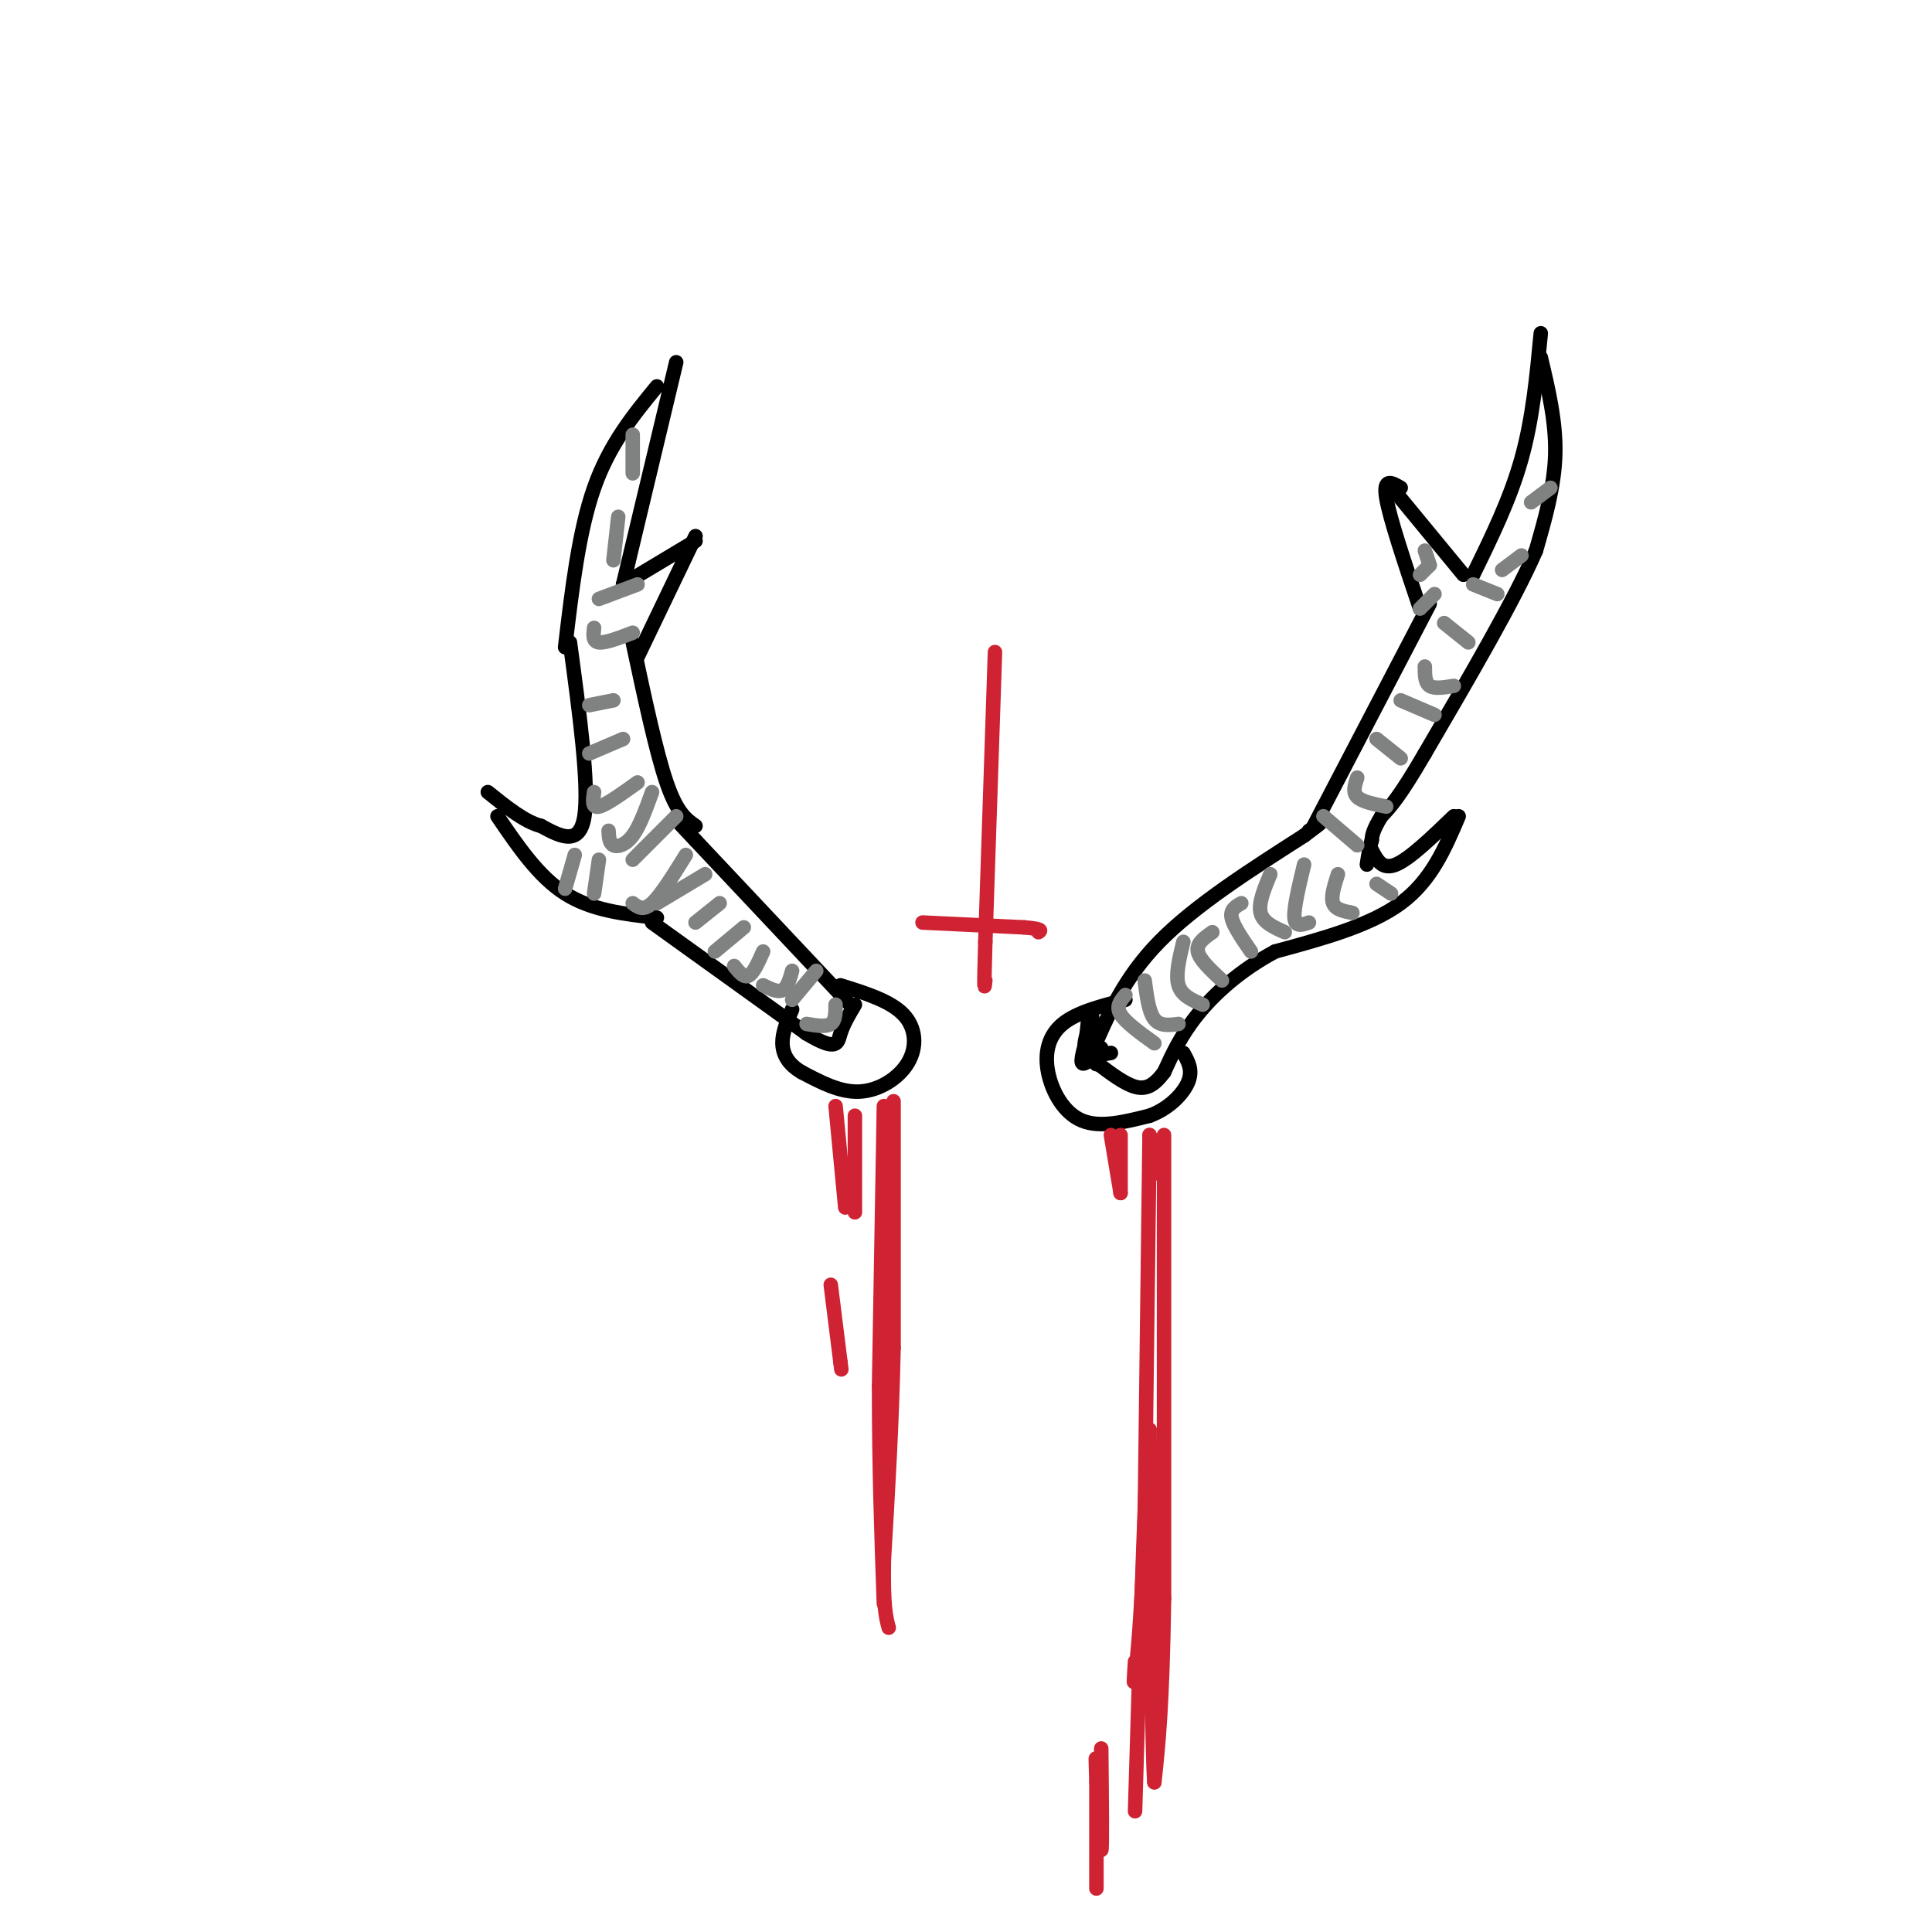<svg viewBox='0 0 400 400' version='1.1' xmlns='http://www.w3.org/2000/svg' xmlns:xlink='http://www.w3.org/1999/xlink'><g fill='none' stroke='#000000' stroke-width='3' stroke-linecap='round' stroke-linejoin='round'><path d='M226,212c-1.167,3.583 -2.333,7.167 -2,8c0.333,0.833 2.167,-1.083 4,-3'/><path d='M226,214c0.511,3.733 1.022,7.467 1,6c-0.022,-1.467 -0.578,-8.133 -1,-10c-0.422,-1.867 -0.711,1.067 -1,4'/><path d='M225,214c-0.378,1.511 -0.822,3.289 0,4c0.822,0.711 2.911,0.356 5,0'/><path d='M226,218c3.333,-7.750 6.667,-15.500 14,-23c7.333,-7.500 18.667,-14.750 30,-22'/><path d='M270,173c5.167,-3.833 3.083,-2.417 1,-1'/><path d='M272,171c0.000,0.000 24.000,-46.000 24,-46'/><path d='M294,126c-3.167,-9.417 -6.333,-18.833 -7,-23c-0.667,-4.167 1.167,-3.083 3,-2'/><path d='M289,102c0.000,0.000 14.000,17.000 14,17'/><path d='M305,119c3.833,-7.833 7.667,-15.667 10,-24c2.333,-8.333 3.167,-17.167 4,-26'/><path d='M319,74c1.583,6.667 3.167,13.333 3,20c-0.167,6.667 -2.083,13.333 -4,20'/><path d='M318,114c-4.500,10.333 -13.750,26.167 -23,42'/><path d='M295,156c-5.333,9.167 -7.167,11.083 -9,13'/><path d='M286,169c-1.833,3.000 -1.917,4.000 -2,5'/><path d='M284,174c-0.500,1.667 -0.750,3.333 -1,5'/><path d='M284,176c1.083,2.083 2.167,4.167 5,3c2.833,-1.167 7.417,-5.583 12,-10'/><path d='M302,169c-2.833,6.667 -5.667,13.333 -12,18c-6.333,4.667 -16.167,7.333 -26,10'/><path d='M264,197c-7.289,3.911 -12.511,8.689 -16,13c-3.489,4.311 -5.244,8.156 -7,12'/><path d='M241,222c-2.067,2.756 -3.733,3.644 -6,3c-2.267,-0.644 -5.133,-2.822 -8,-5'/><path d='M233,207c-5.030,1.286 -10.060,2.571 -13,5c-2.940,2.429 -3.792,6.000 -3,10c0.792,4.000 3.226,8.429 7,10c3.774,1.571 8.887,0.286 14,-1'/><path d='M238,231c4.000,-1.444 7.000,-4.556 8,-7c1.000,-2.444 0.000,-4.222 -1,-6'/><path d='M176,208c0.000,0.000 -32.000,-34.000 -32,-34'/><path d='M144,174c-5.333,-5.667 -2.667,-2.833 0,0'/><path d='M144,171c-1.917,-1.333 -3.833,-2.667 -6,-9c-2.167,-6.333 -4.583,-17.667 -7,-29'/><path d='M132,136c0.000,0.000 12.000,-25.000 12,-25'/><path d='M144,112c0.000,0.000 -15.000,9.000 -15,9'/><path d='M129,121c0.000,0.000 11.000,-46.000 11,-46'/><path d='M136,80c-4.917,6.000 -9.833,12.000 -13,21c-3.167,9.000 -4.583,21.000 -6,33'/><path d='M118,133c2.000,14.833 4.000,29.667 3,36c-1.000,6.333 -5.000,4.167 -9,2'/><path d='M112,171c-3.333,-0.833 -7.167,-3.917 -11,-7'/><path d='M103,169c4.250,6.250 8.500,12.500 14,16c5.500,3.500 12.250,4.250 19,5'/><path d='M135,191c0.000,0.000 32.000,23.000 32,23'/><path d='M167,214c6.400,3.844 6.400,1.956 7,0c0.600,-1.956 1.800,-3.978 3,-6'/><path d='M174,204c5.155,1.607 10.310,3.214 13,6c2.690,2.786 2.917,6.750 1,10c-1.917,3.250 -5.976,5.786 -10,6c-4.024,0.214 -8.012,-1.893 -12,-4'/><path d='M166,222c-2.844,-1.644 -3.956,-3.756 -4,-6c-0.044,-2.244 0.978,-4.622 2,-7'/></g>
<g fill='none' stroke='#808282' stroke-width='3' stroke-linecap='round' stroke-linejoin='round'><path d='M233,206c-1.000,1.167 -2.000,2.333 -1,4c1.000,1.667 4.000,3.833 7,6'/><path d='M237,203c0.417,3.250 0.833,6.500 2,8c1.167,1.500 3.083,1.250 5,1'/><path d='M245,195c-0.833,3.417 -1.667,6.833 -1,9c0.667,2.167 2.833,3.083 5,4'/><path d='M251,193c-1.667,1.167 -3.333,2.333 -3,4c0.333,1.667 2.667,3.833 5,6'/><path d='M257,187c-1.167,0.667 -2.333,1.333 -2,3c0.333,1.667 2.167,4.333 4,7'/><path d='M263,181c-1.250,3.000 -2.500,6.000 -2,8c0.500,2.000 2.750,3.000 5,4'/><path d='M270,179c-1.083,4.500 -2.167,9.000 -2,11c0.167,2.000 1.583,1.500 3,1'/><path d='M277,181c-0.750,2.333 -1.500,4.667 -1,6c0.500,1.333 2.250,1.667 4,2'/><path d='M285,183c0.000,0.000 3.000,2.000 3,2'/><path d='M274,169c0.000,0.000 7.000,6.000 7,6'/><path d='M281,161c-0.500,1.500 -1.000,3.000 0,4c1.000,1.000 3.500,1.500 6,2'/><path d='M285,153c0.000,0.000 5.000,4.000 5,4'/><path d='M290,145c0.000,0.000 7.000,3.000 7,3'/><path d='M295,138c0.000,1.667 0.000,3.333 1,4c1.000,0.667 3.000,0.333 5,0'/><path d='M299,129c0.000,0.000 5.000,4.000 5,4'/><path d='M305,121c0.000,0.000 5.000,2.000 5,2'/><path d='M311,118c0.000,0.000 4.000,-3.000 4,-3'/><path d='M317,104c0.000,0.000 4.000,-3.000 4,-3'/><path d='M297,123c0.000,0.000 -3.000,3.000 -3,3'/><path d='M296,117c0.000,0.000 -2.000,2.000 -2,2'/><path d='M296,117c0.000,0.000 -1.000,-3.000 -1,-3'/><path d='M173,208c0.000,1.667 0.000,3.333 -1,4c-1.000,0.667 -3.000,0.333 -5,0'/><path d='M169,201c0.000,0.000 -5.000,6.000 -5,6'/><path d='M164,201c-0.500,1.750 -1.000,3.500 -2,4c-1.000,0.500 -2.500,-0.250 -4,-1'/><path d='M158,197c-1.000,2.250 -2.000,4.500 -3,5c-1.000,0.500 -2.000,-0.750 -3,-2'/><path d='M154,192c0.000,0.000 -6.000,5.000 -6,5'/><path d='M149,187c0.000,0.000 -5.000,4.000 -5,4'/><path d='M146,181c0.000,0.000 -10.000,6.000 -10,6'/><path d='M142,177c-2.583,4.167 -5.167,8.333 -7,10c-1.833,1.667 -2.917,0.833 -4,0'/><path d='M119,177c0.000,0.000 -2.000,7.000 -2,7'/><path d='M124,178c0.000,0.000 -1.000,7.000 -1,7'/><path d='M140,169c0.000,0.000 -9.000,9.000 -9,9'/><path d='M135,164c-1.267,3.511 -2.533,7.022 -4,9c-1.467,1.978 -3.133,2.422 -4,2c-0.867,-0.422 -0.933,-1.711 -1,-3'/><path d='M132,162c-3.250,2.333 -6.500,4.667 -8,5c-1.500,0.333 -1.250,-1.333 -1,-3'/><path d='M129,153c0.000,0.000 -7.000,3.000 -7,3'/><path d='M127,145c0.000,0.000 -5.000,1.000 -5,1'/><path d='M131,131c-2.833,1.083 -5.667,2.167 -7,2c-1.333,-0.167 -1.167,-1.583 -1,-3'/><path d='M132,121c0.000,0.000 -8.000,3.000 -8,3'/><path d='M127,116c0.000,0.000 1.000,-9.000 1,-9'/><path d='M131,98c0.000,0.000 0.000,-8.000 0,-8'/></g>
<g fill='none' stroke='#cf2233' stroke-width='3' stroke-linecap='round' stroke-linejoin='round'><path d='M173,229c0.000,0.000 2.000,21.000 2,21'/><path d='M177,231c0.000,0.000 0.000,20.000 0,20'/><path d='M183,229c0.000,0.000 -1.000,58.000 -1,58'/><path d='M182,287c0.000,17.167 0.500,31.083 1,45'/><path d='M230,235c0.000,0.000 2.000,12.000 2,12'/><path d='M232,235c0.000,0.000 0.000,12.000 0,12'/><path d='M185,228c0.000,0.000 0.000,51.000 0,51'/><path d='M185,279c-0.333,15.833 -1.167,29.917 -2,44'/><path d='M183,323c-0.167,9.667 0.417,11.833 1,14'/><path d='M238,235c0.000,0.000 1.000,8.000 1,8'/><path d='M238,235c0.000,0.000 -1.000,80.000 -1,80'/><path d='M237,315c-0.600,19.689 -1.600,28.911 -2,32c-0.400,3.089 -0.200,0.044 0,-3'/><path d='M241,235c0.000,0.000 0.000,96.000 0,96'/><path d='M241,331c-0.333,22.333 -1.167,30.167 -2,38'/><path d='M239,369c-0.500,-5.833 -0.750,-39.417 -1,-73'/><path d='M238,296c-0.667,1.000 -1.833,40.000 -3,79'/><path d='M172,266c0.000,0.000 2.000,16.000 2,16'/><path d='M174,282c0.333,2.667 0.167,1.333 0,0'/><path d='M228,362c0.111,10.822 0.222,21.644 0,21c-0.222,-0.644 -0.778,-12.756 -1,-17c-0.222,-4.244 -0.111,-0.622 0,3'/><path d='M227,369c0.000,4.167 0.000,13.083 0,22'/><path d='M206,135c0.000,0.000 -2.000,60.000 -2,60'/><path d='M204,195c-0.333,11.333 -0.167,9.667 0,8'/><path d='M191,191c0.000,0.000 21.000,1.000 21,1'/><path d='M212,192c4.000,0.333 3.500,0.667 3,1'/></g>
</svg>
